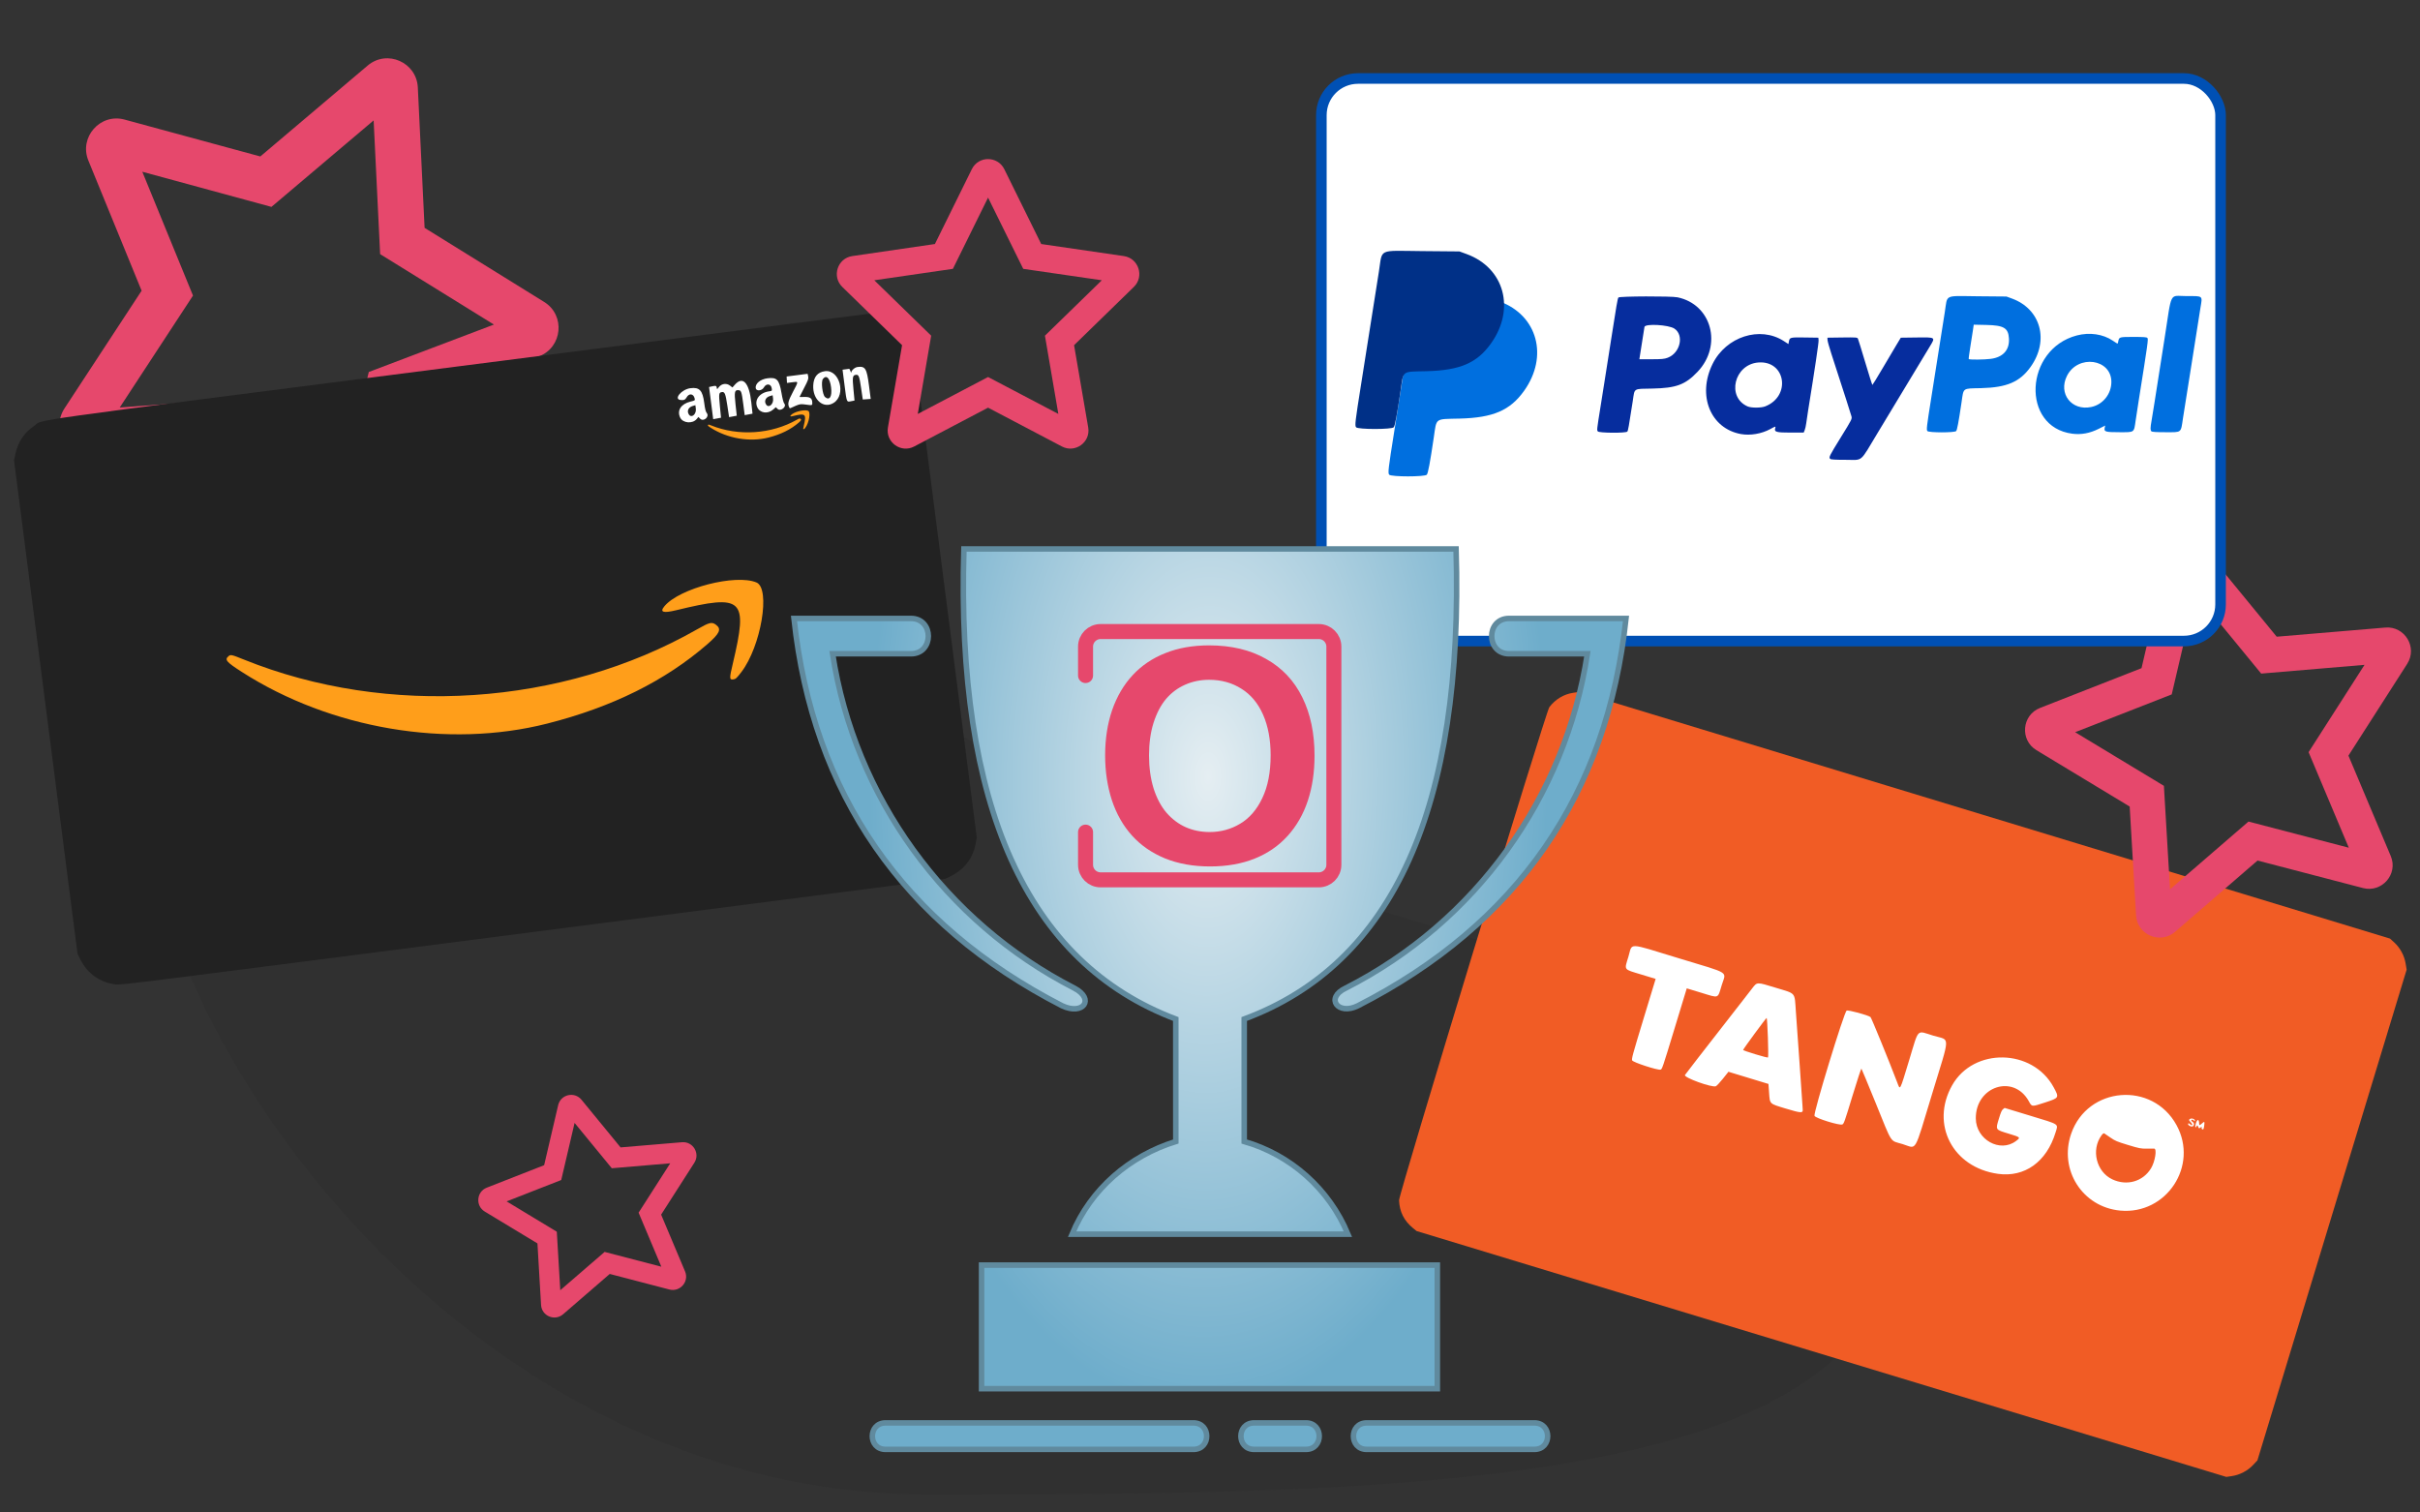 <svg width="800" height="500" enable-background="new 0 0 100 100" version="1.1" viewBox="0 0 800 500" xmlns="http://www.w3.org/2000/svg"><rect x="0" y="0" width="800" height="500" fill="#333333" stroke="none"/><defs><radialGradient id="a" cx="37.526" cy="22.119" r="38.256" gradientTransform="matrix(-.055 5.47 -2.935 -.03 466.36 52.12)" gradientUnits="userSpaceOnUse"><stop style="stop-color:#e5eef2" offset="0"/><stop style="stop-color:#6eadcb" offset="1"/></radialGradient></defs><path d="m625.89 405.11c0 88.727-168.35 88.89-319.68 88.89s-259.33-150.22-259.33-238.94c0-88.727 119.42-100.31 278.9-7.34 130.74 76.211 300.1 68.665 300.1 157.39z" style="fill-opacity:.101;fill:#1a1a1a;paint-order:stroke fill markers;stroke-dashoffset:52.913;stroke-width:2"/><rect transform="rotate(17.41)" x="577.94" y="105.64" width="263.61" height="107.32" ry="0" style="fill:#fff;paint-order:stroke fill markers"/><path d="m467.11 405.99c-2.965-2.426-4.462-5.408-4.613-9.191-0.081-2.021 48.503-161.46 49.673-163.01 1.969-2.613 4.78-4.304 7.935-4.771l1.849-0.274 268.13 81.537 1.39 1.263c1.946 1.768 3.338 4.332 3.769 6.94l0.342 2.066-49.33 162.22-1.434 1.526c-1.81 1.927-4.394 3.281-6.995 3.667l-1.857 0.275-267.68-81.282zm193.36-17.941c8.852 1.236 16.099-3.962 19.05-13.664 0.904-2.974 1.586-2.522-8.376-5.552l-8.46-2.573-0.534 0.418c-0.405 0.317-0.728 1.056-1.338 3.063-1.165 3.83-1.27 3.664 3.192 5.021 4.012 1.22 4.033 1.241 2.412 2.458-5.275 3.959-13.188-0.49-13.257-7.455-0.107-10.665 12.496-14.789 17.514-5.732 1.064 1.92 0.87 1.905 5.445 0.413 4.634-1.511 4.656-1.551 2.768-5.026-6.972-12.836-26.479-13.197-33.56-0.621-7.234 12.849 0.175 27.159 15.145 29.249zm40.412 12.149c15.296 1.432 26-14.811 18.627-28.264-7.984-14.567-29.415-12.811-34.828 2.855-4.122 11.928 3.729 24.242 16.201 25.409zm-2.605-10.331c-5.281-2.488-7.065-9.737-3.575-14.523 0.41-0.562 0.732-0.786 0.94-0.654 0.174 0.111 1.094 0.737 2.045 1.392 1.571 1.081 2.1 1.303 5.795 2.427 3.695 1.123 4.258 1.234 6.165 1.21 1.154-0.015 2.267-0.022 2.474-0.018 0.986 0.023 0.31 4.301-1.027 6.502-2.681 4.412-8.001 5.933-12.816 3.664zm-149.35-36.258c0.522-0.104 0.658-0.503 4.609-13.493l4.071-13.386 4.856 1.476c5.931 1.804 5.312 2.038 6.702-2.535 1.437-4.725 3.25-3.585-14.066-8.85-17.514-5.326-15.352-5.257-16.789-0.533-1.378 4.532-1.729 4.047 4.245 5.864l4.767 1.45-4.013 13.196c-3.632 11.944-3.988 13.249-3.75 13.754 0.305 0.647 8.325 3.264 9.369 3.056zm18.273 5.49c0.284-0.099 1.343-1.218 2.352-2.486l1.836-2.305 13.225 4.022 0.203 2.805c0.284 3.937-0.01 3.657 5.528 5.339 4.889 1.487 5.7 1.549 5.597 0.427-0.022-0.24-0.069-1.032-0.104-1.762-0.035-0.729-0.46-6.855-0.943-13.613-0.483-6.758-1.035-14.51-1.225-17.227-0.45-6.423 0.167-5.698-6.608-7.758-6.45-1.962-6.145-1.97-7.853 0.225-0.588 0.755-2.138 2.753-3.445 4.44-1.307 1.686-3.75 4.824-5.428 6.972-6.898 8.83-13.31 17.106-13.348 17.229-0.264 0.867 8.861 4.164 10.214 3.691zm9.041-12.015c0.139-0.457 7.584-10.591 7.771-10.577 0.256 0.018 0.701 12.856 0.453 13.074-0.231 0.203-8.301-2.247-8.225-2.497zm32.792 24.641c0.522-0.246 0.737-0.853 3.351-9.448 1.602-5.267 2.867-9.102 2.965-8.991 0.095 0.107 2.205 5.195 4.691 11.306 5.696 14.006 4.583 12.306 8.923 13.626 4.86 1.478 3.607 3.606 9.724-16.51 6.155-20.239 6.1-17.612 0.4-19.346-5.645-1.717-4.66-2.732-8.002 8.255-3.135 10.309-2.895 9.861-3.886 7.258-2.747-7.215-8.551-21.418-8.847-21.649-0.845-0.658-7.316-2.41-7.894-2.137-0.822 0.387-11.053 33.887-10.626 34.793 0.379 0.804 8.32 3.258 9.2 2.843zm115.62 0.679c0.702-0.05 0.855-1.114 0.215-1.498-0.304-0.183-0.529-0.41-0.5-0.505 0.113-0.372 0.464-0.366 0.844 0.015 0.31 0.311 0.396 0.321 0.389 0.044-0.012-0.535-1.095-0.909-1.624-0.56-0.401 0.264-0.414 0.354-0.103 0.701 0.792 0.881 0.971 1.204 0.735 1.33-0.136 0.073-0.414-0.059-0.617-0.292-0.214-0.245-0.455-0.349-0.572-0.245-0.38 0.335 0.507 1.062 1.232 1.011zm1.473-0.047c0.145-0.476 0.374-0.382 0.598 0.247 0.173 0.484 0.212 0.493 0.695 0.146 0.457-0.328 0.498-0.322 0.392 0.054-0.066 0.231 0.054 0.474 0.266 0.538 0.325 0.099 0.414-0.071 0.562-1.07 0.209-1.411 0.134-1.623-0.406-1.146-1.165 1.028-1.216 1.033-1.258 0.118-0.062-1.358-0.642-1.287-1.074 0.131-0.2 0.658-0.256 1.229-0.124 1.269 0.132 0.04 0.288-0.089 0.348-0.286z" style="fill:#f15c25"/><path d="m788.54 207.46-35.909 3.021-22.849-27.86c-4.087-4.963-12.162-3.158-13.645 3.176l-8.197 35.087-33.552 13.148c-6.018 2.353-6.727 10.612-1.186 13.959l30.826 18.636 2.108 35.971c0.386 6.501 8.06 9.651 12.895 5.444l27.268-23.564 34.871 9.099c6.19 1.616 11.69-4.576 9.165-10.579l-13.994-33.204 19.427-30.334c3.493-5.449-0.79-12.546-7.229-12zm-25.37 41.19 13.292 31.589-33.162-8.645-25.935 22.401-2.025-34.212-29.337-17.73 31.925-12.494 7.814-33.394 21.758 26.511 34.16-2.89z" fill="#e6486c" style="stroke-width:.244"/><g><g transform="translate(-7.496 268.72)"><rect x="444.31" y="-242.77" width="297.26" height="185.97" ry="12.11" style="fill:#fff;paint-order:stroke fill markers;stroke-dashoffset:52.913;stroke-width:3.5;stroke:#0050b4"/><path d="m692.52-125.35c-16.979-2.219-15.767-27.948 1.53-32.479 4.207-1.102 8.606-0.469 11.866 1.708 1.843 1.231 1.641 1.204 1.833 0.243 0.29-1.449 0.333-1.461 5.03-1.461 3.427 0 4.375 0.073 4.609 0.356 0.329 0.397 0.168 1.556-2.854 20.519-0.351 2.2-0.817 5.237-1.036 6.75-0.595 4.105-0.279 3.875-5.332 3.875-4.715 0-5.185-0.145-4.886-1.505l0.152-0.693-2.167 1.087c-2.925 1.468-5.772 1.989-8.746 1.601zm6.284-8.819c3.869-0.811 6.666-4.291 6.667-8.295 0-7.66-11.048-9.179-14.672-2.017-2.974 5.877 1.524 11.67 8.006 10.312zm-54.159 7.945c-0.351-0.423-0.231-1.455 1.267-10.865 0.427-2.681 1.039-6.562 1.36-8.625 0.547-3.516 1.412-8.99 3.136-19.839 0.952-5.994-0.428-5.329 10.851-5.228l9.521 0.085 1.826 0.668c9.552 3.497 12.381 13.879 6.158 22.6-3.537 4.957-7.84 6.808-16.311 7.019-6.376 0.158-5.777-0.284-6.534 4.82-0.951 6.413-1.431 8.974-1.757 9.366-0.474 0.571-9.042 0.57-9.516-2e-3zm20.942-23.865c4.081-0.53 6.242-2.937 6.025-6.71-0.201-3.496-1.664-4.375-7.488-4.5l-4.155-0.089-0.293 2.002c-0.161 1.101-0.557 3.615-0.88 5.587-0.323 1.972-0.537 3.67-0.475 3.773 0.158 0.263 5.09 0.22 7.266-0.063zm53.117 23.95c-0.39-0.39-0.378-1.095 0.058-3.555 0.197-1.111 0.645-3.876 0.997-6.144 0.351-2.269 1.101-7.05 1.665-10.625 0.565-3.575 1.29-8.188 1.611-10.25 2.517-16.16 1.47-14.125 7.265-14.125 5.614 0 5.302-0.265 4.609 3.917-0.568 3.428-1.179 7.294-3.249 20.583-0.825 5.294-1.611 10.244-1.747 11s-0.483 2.95-0.771 4.875c-0.743 4.963-0.326 4.625-5.694 4.625-3.123 0-4.533-0.089-4.744-0.3z" style="fill:#006fdf"/><path d="m466.73-111.8c-0.459-0.553-0.302-1.902 1.656-14.202 0.558-3.505 1.358-8.578 1.777-11.274 0.715-4.596 1.846-11.751 4.099-25.932 1.244-7.835-0.559-6.965 14.184-6.834l12.445 0.111 2.386 0.874c12.486 4.571 16.184 18.142 8.049 29.542-4.623 6.479-10.248 8.899-21.32 9.174-8.335 0.207-7.551-0.371-8.541 6.301-1.243 8.383-1.871 11.73-2.296 12.243-0.619 0.746-11.819 0.744-12.439-3e-3z" style="fill:#006fdf;stroke-width:1.307"/><path d="m455.79-127.47c-0.459-0.553-0.302-1.902 1.656-14.202 0.558-3.505 1.358-8.578 1.777-11.274 0.715-4.596 1.846-11.751 4.099-25.932 1.244-7.835-0.559-6.965 14.184-6.834l12.445 0.111 2.386 0.874c12.486 4.571 16.184 18.142 8.049 29.542-4.623 6.479-10.248 8.899-21.32 9.174-8.335 0.207-7.551-0.371-8.541 6.301-1.243 8.383-1.871 11.73-2.296 12.243-0.619 0.746-11.819 0.744-12.439-3e-3z" style="fill:#003087;mix-blend-mode:multiply;stroke-width:1.307"/><path d="m612.53-117.01c-0.532-0.532-0.358-0.886 3.479-7.097 3.733-6.043 3.776-6.128 3.52-7.048-0.142-0.512-0.875-2.843-1.629-5.181-2.964-9.192-3.757-11.643-4.975-15.375-0.696-2.131-1.277-4.213-1.292-4.625l-0.027-0.75 4.926-0.068c4.503-0.062 4.945-0.03 5.149 0.375 0.123 0.244 1.219 3.79 2.437 7.88 1.218 4.091 2.276 7.435 2.351 7.432 0.075-3e-3 1.599-2.492 3.387-5.53s3.87-6.552 4.627-7.807l1.377-2.282 5.174-0.068c6.38-0.083 6.299-0.134 4.492 2.85-2.512 4.15-12.871 21.31-17.336 28.717-6.049 10.037-4.673 8.875-10.515 8.875-3.434 0-4.931-0.087-5.144-0.3zm-29.487-8.211c-10.097-1.806-14.545-12.764-9.407-23.176 4.468-9.054 15.683-12.656 23.559-7.566l1.517 0.98 0.16-0.855c0.254-1.355 0.395-1.391 5.266-1.316l4.467 0.068 0.074 0.884c0.062 0.743-1.245 9.524-3.443 23.116-0.267 1.65-0.561 3.619-0.653 4.375-0.092 0.756-0.317 1.741-0.498 2.188l-0.33 0.812h-4.349c-4.743 0-5.461-0.21-5.057-1.482 0.214-0.675 0.172-0.667-1.673 0.337-2.839 1.544-6.586 2.18-9.633 1.635zm7.995-9.157c8.642-3.382 6.743-15.267-2.318-14.507-7.952 0.667-10.537 11.468-3.478 14.531 1.202 0.521 4.438 0.508 5.796-0.024zm-55.325 8.272c-0.358-0.432-0.356-0.453 0.892-8.229 0.353-2.2 0.924-5.8 1.269-8 0.345-2.2 0.85-5.406 1.123-7.125s0.767-4.869 1.097-7c1.716-11.067 2.155-13.597 2.414-13.909 0.364-0.438 17.434-0.498 19.522-0.068 11.309 2.326 14.96 15.872 6.639 24.633-4.042 4.255-7.048 5.374-14.868 5.535-6.526 0.134-5.87-0.273-6.539 4.06-1.322 8.563-1.551 9.846-1.813 10.162-0.446 0.538-9.286 0.485-9.736-0.058zm23.081-24.353c4.153-1.554 5.51-7.468 2.21-9.637-1.927-1.266-9.642-1.698-9.881-0.552-0.097 0.464-0.945 5.821-1.543 9.75l-0.143 0.938h4.013c3.396 0 4.217-0.077 5.345-0.498z" style="fill:#062d9e"/></g></g><path d="m179.89 99.818-39.528-24.494-2.24-46.442c-0.417-8.286-10.171-12.628-16.58-7.206l-35.484 30.046-44.876-12.189c-8.045-2.192-15.133 5.82-11.967 13.549l17.601 43.022-25.488 38.89c-4.602 7.032 0.926 16.2 9.172 15.56l46.378-3.436 29.128 36.253c5.17 6.437 15.632 4.253 17.634-3.909l11.045-45.167 43.463-16.482c7.811-2.958 8.833-13.607 1.742-17.994zm-57.972 23.158-10.529 42.953-27.707-34.467-44.102 3.257 24.221-37.002-16.756-40.937 42.687 11.616 33.785-28.587 2.148 44.204 37.615 23.285z" fill="#e6486c" style="stroke-width:.315"/><g transform="translate(260.36 -96.588)"><g transform="translate(-1188.2 477.88)"><path d="m966.04-55.864c-5.2-0.672-9.261-3.551-11.634-8.247l-0.936-1.853-10.494-81.578-10.494-81.578 0.437-2.029c0.859-3.991 2.921-7.129 6.079-9.253 3.63-2.441-10.538-0.446 141.34-19.906l136.01-17.428 2.029 0.437c4.802 1.034 8.252 3.697 10.467 8.081l0.936 1.853 10.478 81.454 10.478 81.454-0.342 1.934c-0.849 4.803-3.671 8.55-8.144 10.81l-1.853 0.936-136.25 17.576c-133.41 17.211-136.28 17.571-138.11 17.335z" style="fill:#222"/><path d="m1203.4-248.09c4.268-2.642 1.985-11.116-2.828-10.497-2.469 0.318-3.764 1.886-3.896 4.72-0.219 4.718 3.404 7.832 6.724 5.777zm-2.813-1.943c-0.859-0.735-1.382-5.104-0.715-5.969 1.155-1.496 2.317-0.303 2.708 2.777 0.384 3.027-0.51 4.459-1.993 3.192zm-42.421 7.248 0.548-0.666 0.603 0.592c1.111 1.091 3.13-0.658 2.175-1.884-0.379-0.487-0.579-1.277-0.844-3.328-0.539-4.189-1.573-5.286-4.602-4.887-2.886 0.381-5.58 3.579-3.277 3.89 1.117 0.151 1.604-0.053 2.055-0.862 0.792-1.421 2.252-1.26 2.636 0.291 0.181 0.729 0.175 0.735-1.325 1.098-3.166 0.767-4.574 2.932-3.443 5.292 0.895 1.869 4.093 2.139 5.473 0.462zm-2.557-1.431c-0.797-1.118-0.245-2.432 1.199-2.858l0.911-0.268 0.148 1.148c0.231 1.796-1.38 3.209-2.257 1.978zm10.203-2.914c-0.395-4.085-0.345-4.406 0.707-4.551 0.902-0.125 1.171 0.558 1.765 4.483l0.576 3.807 1.27-0.239 1.27-0.239-0.414-3.757c-0.458-4.155-0.304-4.836 1.053-4.676 0.836 0.099 0.988 0.569 1.524 4.702l0.46 3.546 1.292-0.242 1.292-0.242-0.388-3.605c-0.724-6.735-2.847-8.984-5.542-5.872l-0.706 0.816-0.804-0.621c-1.151-0.889-2.773-0.675-3.668 0.484-0.626 0.811-0.632 0.813-0.706 0.238-0.089-0.691-0.315-0.758-1.588-0.469l-0.965 0.219 1.368 10.636 1.292-0.242 1.292-0.242zm17.658 1.197 0.843-0.745 0.574 0.563c0.986 0.968 3.13-0.724 2.233-1.762-0.275-0.319-0.596-1.53-0.949-3.584-0.749-4.357-1.547-5.182-4.615-4.777-2.366 0.313-4.088 1.75-3.895 3.25 0.14 1.088 2.06 0.927 2.704-0.226 0.807-1.448 2.401-1.236 2.605 0.345 0.1 0.78 0.062 0.824-0.824 0.939-3.216 0.419-5.037 2.852-3.954 5.283 0.87 1.952 3.48 2.305 5.279 0.714zm-2.322-1.568c-0.797-1.118-0.245-2.432 1.199-2.858l0.911-0.269 0.142 1.101c0.23 1.791-1.383 3.243-2.251 2.025zm28.822-5.136c-0.381-4.002-0.282-4.602 0.777-4.738 0.974-0.125 1.161 0.338 1.747 4.33l0.561 3.817 2.623-0.185-0.563-4.377c-0.737-5.729-1.217-6.511-3.797-6.179-0.931 0.12-2.09 1.165-2.083 1.878 0 0.154-0.113-0.078-0.255-0.516-0.142-0.438-0.341-0.781-0.443-0.762-0.102 0.018-0.631 0.091-1.177 0.161l-0.992 0.128 0.664 5.166c0.743 5.775 0.651 5.554 2.179 5.256l1.116-0.218zm-18.902 5.408c1.244-0.498 1.535-0.531 2.981-0.339 2.457 0.326 2.368 0.357 2.303-0.819-0.073-1.317-0.838-1.769-2.837-1.679-0.745 0.034-1.359 0.029-1.364-0.01-0.01-0.039 0.678-1.382 1.519-2.985 1.306-2.491 1.501-3.041 1.34-3.787l-0.188-0.873-6.943 0.893 0.059 1.064 0.059 1.064 1.776-0.229c2.123-0.273 2.114-0.46 0.156 3.276-1.473 2.81-1.718 3.727-1.288 4.823 0.189 0.482 0.342 0.574 0.647 0.392 0.22-0.131 1.02-0.487 1.778-0.791z" style="fill:#fff"/><path d="m1108.7-142.08c21.518-5.455 39.06-14.154 53.023-26.295 4.02-3.495 4.675-4.934 2.879-6.32-1.417-1.094-2.146-0.925-6.346 1.468-44.486 25.345-102.18 29.177-149.84 9.954-4.058-1.637-4.333-1.695-5.052-1.08-1.345 1.151-0.697 1.909 4.465 5.219 29.332 18.812 68.092 25.365 100.88 17.054zm64.217-17.037c6.498-8.464 9.73-27.619 4.998-29.617-6.873-2.901-25.449 1.885-30.416 7.837-1.662 1.992-0.464 2.39 3.954 1.317 22.097-5.37 23.722-3.845 18.67 17.533-1.208 5.114-1.197 5.524 0.15 5.35 0.764-0.098 1.095-0.401 2.645-2.42z" style="fill:#ff9e1a"/><path d="m1181.9-236.65c4.074-1.033 7.395-2.68 10.038-4.978 0.761-0.662 0.885-0.934 0.545-1.197-0.268-0.207-0.406-0.175-1.202 0.278-8.422 4.798-19.345 5.524-28.368 1.885-0.768-0.31-0.82-0.321-0.956-0.204-0.255 0.218-0.132 0.361 0.845 0.988 5.553 3.562 12.891 4.802 19.098 3.229zm12.157-3.225c1.23-1.602 1.842-5.229 0.946-5.607-1.301-0.549-4.818 0.357-5.758 1.484-0.315 0.377-0.088 0.453 0.749 0.249 4.183-1.017 4.491-0.728 3.534 3.319-0.229 0.968-0.227 1.046 0.029 1.013 0.145-0.019 0.207-0.076 0.501-0.458z" style="fill:#ff9e1a;stroke-width:.189"/></g></g><path d="m388.69 336.87c-49.247-18.604-72.594-70.405-70.04-155.4h162.7c2.554 85.362-20.793 137.16-70.04 155.4v40.492c15.321 4.378 28.089 15.686 34.291 30.643h-91.198c6.202-14.957 18.969-25.9 34.291-30.643zm-95.941 142.27c-5.837 0-5.837-8.755 0-8.755h101.78c5.837 0 5.837 8.755 0 8.755zm121.84 0c-5.837 0-5.837-8.755 0-8.755h17.145c5.837 0 5.837 8.755 0 8.755zm37.209 0c-5.837 0-5.837-8.755 0-8.755h55.449c5.837 0 5.837 8.755 0 8.755zm-127.31-60.921h150.66v40.857h-150.66zm174.37-213.77c-7.661 0-7.661 11.673 0 11.673h25.9c-7.296 47.423-36.844 88.645-79.89 110.53-6.931 3.283-2.554 9.12 4.013 5.837 52.895-26.995 82.443-70.04 88.645-128.04zm-197.72 0h-38.668c6.202 58.002 36.115 101.05 88.645 128.04 6.931 3.283 10.944-2.189 4.013-5.837-42.681-21.888-72.594-63.109-79.89-110.53h25.9c7.661 0 7.661-11.673 0-11.673z" clip-rule="evenodd" fill-rule="evenodd" style="fill:url(#a);stroke-width:1.824;stroke:#608a9e"/><g transform="matrix(1.137 0 0 1.137 112.19 -378.38)"><path transform="matrix(1.151,0,0,1.151,153.36,384.99)" d="m55.246 125.29v-7.304c0-2.11 1.699-3.809 3.809-3.809h55.108c2.11 0 3.809 1.699 3.809 3.809v55.108c0 2.11-1.699 3.809-3.809 3.809h-55.108c-2.11 0-3.809-1.699-3.809-3.809v-8.246" style="fill:none;paint-order:stroke fill markers;stroke-linecap:round;stroke-linejoin:round;stroke-width:3.79;stroke:#e6486c"/><path d="m252.87 520.43c6.445 0 11.971 1.314 16.578 3.943 4.636 2.6 8.141 6.317 10.515 11.151 2.374 4.805 3.562 10.458 3.562 16.96 0 4.805-0.65 9.172-1.95 13.101-1.3 3.929-3.251 7.335-5.851 10.218-2.6 2.883-5.795 5.088-9.582 6.614-3.788 1.526-8.126 2.289-13.016 2.289-4.862 0-9.215-0.777-13.059-2.332-3.844-1.583-7.052-3.802-9.624-6.657-2.572-2.855-4.522-6.289-5.851-10.303-1.3-4.014-1.95-8.353-1.95-13.016 0-4.777 0.678-9.158 2.035-13.144 1.385-3.986 3.378-7.377 5.978-10.176s5.766-4.932 9.497-6.402c3.731-1.498 7.971-2.247 12.72-2.247zm17.892 31.969c0-4.551-0.735-8.494-2.205-11.829-1.47-3.335-3.576-5.851-6.317-7.547-2.713-1.724-5.837-2.586-9.37-2.586-2.516 0-4.848 0.481-6.996 1.442-2.12 0.933-3.957 2.304-5.512 4.113-1.526 1.809-2.742 4.127-3.646 6.953-0.876 2.798-1.314 5.95-1.314 9.455 0 3.533 0.438 6.727 1.314 9.582 0.905 2.855 2.162 5.229 3.773 7.123 1.639 1.865 3.505 3.265 5.597 4.197 2.12 0.933 4.438 1.399 6.953 1.399 3.222 0 6.176-0.806 8.861-2.417 2.713-1.611 4.862-4.099 6.445-7.462 1.611-3.364 2.417-7.505 2.417-12.423z" style="fill:#e6486c;paint-order:fill markers stroke;stroke-linecap:square;stroke-width:.523" aria-label="Opinion"/></g><path d="m371.51 84.653-27.308-3.981-12.206-24.748c-2.187-4.411-8.523-4.467-10.729 0l-12.206 24.748-27.308 3.981c-4.897 0.71-6.86 6.748-3.308 10.206l19.757 19.252-4.673 27.196c-0.841 4.916 4.336 8.598 8.673 6.299l24.43-12.841 24.43 12.841c4.336 2.28 9.514-1.383 8.673-6.299l-4.673-27.196 19.757-19.252c3.551-3.458 1.589-9.495-3.308-10.206zm-26.075 26.318 4.43 25.869-23.234-12.206-23.234 12.206 4.43-25.869-18.804-18.318 25.981-3.776 11.626-23.551 11.626 23.551 25.981 3.776z" fill="#e6486c" style="stroke-width:.187"/><path d="m225.45 377.6-20.302 1.708-12.918-15.751c-2.311-2.806-6.876-1.786-7.714 1.796l-4.634 19.837-18.969 7.433c-3.402 1.33-3.803 6-0.671 7.892l17.428 10.536 1.192 20.337c0.218 3.675 4.557 5.456 7.29 3.078l15.416-13.322 19.715 5.144c3.5 0.914 6.609-2.587 5.182-5.981l-7.912-18.773 10.983-17.15c1.975-3.081-0.447-7.093-4.087-6.784zm-14.343 23.287 7.515 17.859-18.748-4.887-14.663 12.665-1.145-19.342-16.586-10.024 18.049-7.063 4.418-18.88 12.301 14.988 19.313-1.634z" fill="#e6486c" style="stroke-width:.138"/></svg>
